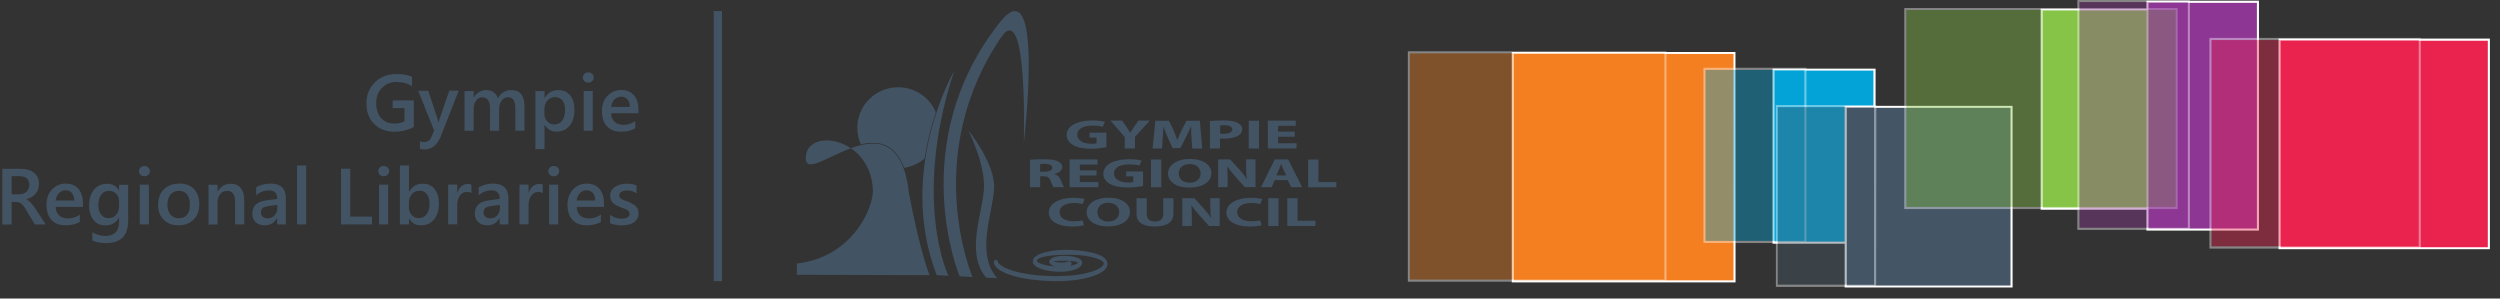 <svg width="201" height="24" viewBox="0 0 201 24" fill="none" xmlns="http://www.w3.org/2000/svg">
<rect x="0" y="0" width="201" height="24" fill="#333333" stroke="none"/>
<path d="M85.939 21.162C85.837 21.217 85.648 21.264 85.412 21.272C84.964 21.28 84.562 21.186 84.531 21.052C84.484 20.886 84.901 20.737 85.459 20.721C86.159 20.705 86.781 20.855 86.844 21.067C86.923 21.327 86.27 21.563 85.388 21.587C84.287 21.619 83.319 21.375 83.225 21.044C83.107 20.634 84.122 20.272 85.491 20.233C87.206 20.186 88.716 20.572 88.866 21.083C89.055 21.729 87.465 22.288 85.318 22.343C82.722 22.414 80.432 21.878 80.078 21.115C80.07 21.091 80.078 21.028 80.047 21.036C80.023 21.044 80.039 21.13 80.039 21.13C80.275 21.933 82.635 22.524 85.31 22.453C87.458 22.398 89.047 21.768 88.866 21.123C88.716 20.611 87.198 20.296 85.483 20.343C84.114 20.383 83.028 20.572 83.186 21.099C83.28 21.43 84.279 21.729 85.381 21.697C86.262 21.674 86.915 21.367 86.836 21.099C86.773 20.886 86.152 20.816 85.444 20.831C84.885 20.847 84.444 20.847 84.492 21.075C84.531 21.209 84.956 21.351 85.404 21.335C85.766 21.327 86.026 21.272 85.994 21.17C86.01 21.178 85.994 21.13 85.939 21.162Z" fill="#425364"/>
<path d="M84.924 22.603C82.603 22.603 80.18 22.091 79.913 21.17V21.162C79.874 20.973 79.968 20.918 80.015 20.902C80.062 20.886 80.11 20.894 80.149 20.918C80.212 20.957 80.22 21.028 80.228 21.06C80.534 21.666 82.556 22.264 85.326 22.193C87.237 22.146 88.409 21.713 88.685 21.335C88.74 21.264 88.748 21.209 88.748 21.162C88.645 20.8 87.371 20.43 85.507 20.485C84.248 20.516 83.713 20.674 83.493 20.8C83.453 20.831 83.422 20.863 83.398 20.886C83.367 20.934 83.367 20.965 83.374 20.989C83.422 21.154 84.004 21.375 84.869 21.422C84.625 21.367 84.421 21.264 84.374 21.115V21.107C84.35 21.005 84.389 20.926 84.421 20.878C84.437 20.863 84.444 20.847 84.46 20.839C84.633 20.658 85.082 20.579 85.459 20.572C86.128 20.556 86.883 20.69 86.986 21.02C86.993 21.036 86.993 21.052 86.993 21.075C87.009 21.138 87.009 21.241 86.93 21.351C86.734 21.626 86.104 21.823 85.396 21.847C84.382 21.87 83.201 21.611 83.06 21.146C83.02 21.005 83.044 20.871 83.123 20.753C83.17 20.69 83.233 20.634 83.312 20.587C83.689 20.312 84.499 20.123 85.491 20.091C87.049 20.052 88.811 20.375 89.007 21.044C89.015 21.067 89.023 21.099 89.023 21.123C89.055 21.272 89.023 21.438 88.913 21.579C88.496 22.146 87.056 22.555 85.326 22.603C85.2 22.603 85.058 22.603 84.924 22.603ZM85.971 21.005C85.994 21.005 86.018 21.012 86.034 21.012C86.112 21.044 86.136 21.107 86.144 21.13C86.159 21.193 86.152 21.256 86.112 21.304C86.097 21.327 86.073 21.343 86.041 21.367C86.388 21.304 86.624 21.209 86.687 21.115C86.6 21.052 86.238 20.949 85.451 20.965H85.381C85.145 20.973 84.846 20.981 84.704 21.012C84.814 21.06 85.066 21.123 85.404 21.107C85.648 21.099 85.805 21.06 85.861 21.02C85.908 21.012 85.947 21.005 85.971 21.005Z" fill="#425364"/>
<path d="M75.24 9.022C74.744 7.841 73.58 7.015 72.211 7.015C70.401 7.015 68.93 8.471 68.93 10.274C68.93 10.746 69.033 11.195 69.213 11.604C69.977 11.423 70.732 11.415 71.377 11.77C71.951 12.092 72.392 12.659 72.691 13.494C73.312 13.399 73.879 13.132 74.335 12.746C74.555 11.337 74.894 10.077 75.24 9.022Z" fill="#425364"/>
<path d="M64.076 21.186C68.576 20.666 70.221 16.674 70.181 15.305C70.04 10.982 64.784 10.203 64.784 12.714C64.776 15.226 72.148 6.967 73.084 15.564C74.02 20.438 74.736 22.122 74.736 22.122L64.061 22.091L64.076 21.186Z" fill="#425364"/>
<path d="M76.711 5.708C76.711 5.708 72.069 13.691 75.311 22.122L76.255 22.17C76.255 22.177 73.305 16.139 76.711 5.708Z" fill="#425364"/>
<path d="M88.952 11.833C88.701 11.888 88.221 11.959 87.741 11.959C87.08 11.959 86.6 11.856 86.27 11.659C85.939 11.471 85.75 11.179 85.758 10.849C85.766 10.109 86.639 9.683 87.827 9.683C88.299 9.683 88.653 9.739 88.834 9.794L88.661 10.195C88.465 10.14 88.213 10.101 87.82 10.101C87.135 10.101 86.616 10.337 86.616 10.825C86.616 11.282 87.08 11.557 87.757 11.557C87.945 11.557 88.095 11.541 88.158 11.526V11.061H87.599V10.668H88.952V11.833Z" fill="#425364"/>
<path d="M90.431 11.935V11.022L89.283 9.699H90.219L90.589 10.235C90.699 10.4 90.778 10.518 90.872 10.66H90.88C90.959 10.518 91.045 10.392 91.155 10.235L91.525 9.699H92.445L91.25 11.006V11.935H90.431Z" fill="#425364"/>
<path d="M95.797 11.085C95.781 10.817 95.765 10.494 95.765 10.164H95.75C95.639 10.447 95.482 10.77 95.348 11.03L94.908 11.904H94.271L93.885 11.045C93.767 10.778 93.641 10.463 93.555 10.172H93.547C93.523 10.471 93.507 10.817 93.484 11.093L93.421 11.943H92.666L92.894 9.707H93.987L94.341 10.455C94.451 10.707 94.57 10.99 94.648 11.25H94.664C94.766 10.99 94.892 10.699 95.01 10.447L95.396 9.707H96.466L96.662 11.943H95.86L95.797 11.085Z" fill="#425364"/>
<path d="M97.276 9.731C97.528 9.707 97.882 9.683 98.385 9.683C98.889 9.683 99.251 9.746 99.494 9.865C99.723 9.975 99.88 10.164 99.88 10.384C99.88 10.605 99.762 10.786 99.549 10.912C99.266 11.077 98.857 11.148 98.369 11.148C98.259 11.148 98.165 11.148 98.086 11.14V11.935H97.276V9.731ZM98.094 10.746C98.165 10.754 98.251 10.762 98.369 10.762C98.802 10.762 99.077 10.628 99.077 10.4C99.077 10.195 98.849 10.069 98.44 10.069C98.275 10.069 98.157 10.077 98.102 10.093V10.746H98.094Z" fill="#425364"/>
<path d="M101.225 9.707V11.943H100.399V9.707H101.225Z" fill="#425364"/>
<path d="M104.097 10.99H102.759V11.518H104.246V11.935H101.933V9.699H104.175V10.117H102.759V10.581H104.097V10.99Z" fill="#425364"/>
<path d="M82.808 12.848C83.076 12.825 83.461 12.801 83.902 12.801C84.437 12.801 84.814 12.848 85.074 12.974C85.286 13.077 85.404 13.234 85.404 13.439C85.404 13.722 85.074 13.919 84.767 13.99V13.998C85.019 14.061 85.16 14.21 85.255 14.415C85.365 14.667 85.483 14.958 85.554 15.045H84.712C84.649 14.982 84.57 14.801 84.46 14.525C84.366 14.25 84.208 14.171 83.87 14.171H83.626V15.053H82.816V12.848H82.808ZM83.626 13.809H83.949C84.358 13.809 84.602 13.683 84.602 13.486C84.602 13.281 84.374 13.179 83.996 13.171C83.799 13.171 83.681 13.179 83.626 13.187V13.809Z" fill="#425364"/>
<path d="M88.158 14.108H86.82V14.635H88.307V15.053H85.994V12.817H88.236V13.234H86.82V13.699H88.158V14.108Z" fill="#425364"/>
<path d="M91.903 14.95C91.651 15.005 91.171 15.076 90.691 15.076C90.03 15.076 89.55 14.974 89.22 14.777C88.889 14.588 88.701 14.297 88.709 13.966C88.716 13.226 89.59 12.801 90.778 12.801C91.25 12.801 91.604 12.856 91.784 12.911L91.611 13.313C91.415 13.258 91.163 13.218 90.77 13.218C90.085 13.218 89.566 13.454 89.566 13.943C89.566 14.399 90.03 14.675 90.707 14.675C90.895 14.675 91.045 14.659 91.108 14.643V14.179H90.549V13.785H91.903V14.95Z" fill="#425364"/>
<path d="M93.366 12.825V15.061H92.54V12.825H93.366Z" fill="#425364"/>
<path d="M97.394 13.911C97.394 14.643 96.67 15.084 95.616 15.084C94.538 15.084 93.909 14.58 93.909 13.95C93.909 13.281 94.601 12.777 95.671 12.777C96.788 12.785 97.394 13.297 97.394 13.911ZM94.774 13.943C94.774 14.383 95.105 14.691 95.655 14.691C96.206 14.691 96.528 14.368 96.528 13.935C96.528 13.533 96.214 13.187 95.655 13.187C95.097 13.187 94.774 13.51 94.774 13.943Z" fill="#425364"/>
<path d="M97.937 15.053V12.817H98.897L99.652 13.636C99.864 13.872 100.084 14.147 100.242 14.399H100.257C100.202 14.108 100.187 13.801 100.187 13.462V12.809H100.942V15.045H100.084L99.313 14.187C99.101 13.95 98.865 13.659 98.684 13.399H98.668C98.692 13.691 98.7 14.006 98.7 14.376V15.045H97.937V15.053Z" fill="#425364"/>
<path d="M102.492 14.478L102.232 15.053H101.383L102.492 12.817H103.57L104.695 15.053H103.813L103.53 14.478H102.492ZM103.412 14.1L103.184 13.628C103.121 13.494 103.058 13.329 103.003 13.195H102.995C102.94 13.329 102.885 13.494 102.83 13.628L102.618 14.1H103.412Z" fill="#425364"/>
<path d="M105.175 12.825H106.001V14.635H107.44V15.061H105.175V12.825Z" fill="#425364"/>
<path d="M87.151 18.107C87.001 18.154 86.663 18.21 86.222 18.21C84.972 18.21 84.326 17.729 84.326 17.092C84.326 16.328 85.207 15.903 86.309 15.903C86.734 15.903 87.056 15.958 87.206 16.005L87.041 16.407C86.875 16.367 86.639 16.32 86.348 16.32C85.695 16.32 85.192 16.564 85.192 17.06C85.192 17.509 85.624 17.792 86.356 17.792C86.6 17.792 86.875 17.761 87.041 17.721L87.151 18.107Z" fill="#425364"/>
<path d="M90.848 17.029C90.848 17.761 90.125 18.202 89.07 18.202C87.993 18.202 87.363 17.698 87.363 17.068C87.363 16.399 88.055 15.895 89.125 15.895C90.243 15.903 90.848 16.415 90.848 17.029ZM88.229 17.06C88.229 17.501 88.559 17.808 89.11 17.808C89.66 17.808 89.983 17.485 89.983 17.052C89.983 16.651 89.668 16.305 89.11 16.305C88.551 16.305 88.229 16.627 88.229 17.06Z" fill="#425364"/>
<path d="M92.201 15.934V17.226C92.201 17.611 92.438 17.808 92.855 17.808C93.287 17.808 93.523 17.619 93.523 17.226V15.942H94.341V17.194C94.341 17.887 93.775 18.21 92.831 18.21C91.918 18.21 91.376 17.895 91.376 17.186V15.942H92.201V15.934Z" fill="#425364"/>
<path d="M95.057 18.17V15.934H96.017L96.772 16.753C96.985 16.989 97.205 17.265 97.362 17.517H97.378C97.323 17.226 97.307 16.919 97.307 16.58V15.934H98.063V18.17H97.205L96.434 17.312C96.222 17.076 95.986 16.785 95.805 16.525H95.789C95.812 16.816 95.82 17.131 95.82 17.501V18.17H95.057Z" fill="#425364"/>
<path d="M101.43 18.107C101.28 18.154 100.942 18.21 100.501 18.21C99.251 18.21 98.605 17.729 98.605 17.092C98.605 16.328 99.487 15.903 100.588 15.903C101.013 15.903 101.335 15.958 101.485 16.005L101.32 16.407C101.154 16.367 100.918 16.32 100.627 16.32C99.974 16.32 99.471 16.564 99.471 17.06C99.471 17.509 99.903 17.792 100.635 17.792C100.879 17.792 101.154 17.761 101.32 17.721L101.43 18.107Z" fill="#425364"/>
<path d="M102.791 15.934V18.17H101.965V15.934H102.791Z" fill="#425364"/>
<path d="M103.499 15.934H104.325V17.745H105.765V18.17H103.499V15.934Z" fill="#425364"/>
<path d="M77.151 22.217C77.151 22.217 72.691 11.534 80.385 1.795C84.012 -2.787 82.312 11.534 82.312 11.534C82.312 11.534 82.674 -0.236 80.479 3.015C74.013 12.581 78.19 22.272 78.19 22.272L77.151 22.217Z" fill="#425364"/>
<path d="M80.165 22.359C78.418 20.359 79.834 17.131 79.929 15.131C80.015 13.132 77.844 10.463 77.844 10.463C77.844 10.463 79.205 13.132 79.111 15.131C79.024 17.131 77.592 20.327 79.284 22.319L80.165 22.359Z" fill="#425364"/>
<path d="M58.05 0.89H57.381V22.603H58.05V0.89Z" fill="#425364"/>
<path d="M33.268 10.211C32.796 10.463 32.277 10.589 31.703 10.589C31.034 10.589 30.499 10.384 30.082 9.967C29.673 9.557 29.461 9.006 29.461 8.329C29.461 7.637 29.689 7.07 30.137 6.621C30.586 6.18 31.16 5.952 31.86 5.952C32.364 5.952 32.781 6.023 33.127 6.172V6.936C32.781 6.708 32.371 6.589 31.892 6.589C31.412 6.589 31.018 6.747 30.711 7.062C30.405 7.377 30.247 7.786 30.247 8.282C30.247 8.794 30.381 9.203 30.641 9.495C30.908 9.786 31.262 9.935 31.718 9.935C32.025 9.935 32.293 9.872 32.521 9.754V8.691H31.569V8.07H33.268V10.211Z" fill="#425364"/>
<path d="M36.871 7.314L35.416 11.022C35.117 11.683 34.692 12.014 34.149 12.014C34 12.014 33.866 11.998 33.764 11.974V11.368C33.882 11.408 33.984 11.423 34.079 11.423C34.354 11.423 34.551 11.29 34.684 11.022L34.905 10.494L33.622 7.298H34.433L35.196 9.62C35.204 9.652 35.219 9.723 35.251 9.849H35.267C35.274 9.802 35.298 9.723 35.322 9.62L36.124 7.29H36.871V7.314Z" fill="#425364"/>
<path d="M42.166 10.51H41.434V8.77C41.434 8.432 41.387 8.195 41.293 8.046C41.198 7.896 41.033 7.818 40.813 7.818C40.624 7.818 40.459 7.912 40.325 8.101C40.191 8.29 40.129 8.518 40.129 8.786V10.518H39.397V8.715C39.397 8.117 39.184 7.825 38.76 7.825C38.563 7.825 38.398 7.912 38.272 8.093C38.146 8.274 38.083 8.503 38.083 8.786V10.518H37.351V7.322H38.083V7.825H38.099C38.335 7.44 38.673 7.243 39.114 7.243C39.334 7.243 39.531 7.306 39.696 7.424C39.861 7.542 39.979 7.707 40.034 7.904C40.27 7.463 40.632 7.243 41.104 7.243C41.812 7.243 42.166 7.676 42.166 8.542V10.51Z" fill="#425364"/>
<path d="M43.795 10.046H43.779V11.99H43.047V7.322H43.779V7.881H43.795C44.046 7.455 44.408 7.243 44.888 7.243C45.297 7.243 45.612 7.385 45.84 7.668C46.068 7.951 46.186 8.337 46.186 8.817C46.186 9.353 46.06 9.778 45.801 10.101C45.541 10.424 45.195 10.581 44.746 10.581C44.33 10.581 44.015 10.4 43.795 10.046ZM43.771 8.778V9.172C43.771 9.408 43.85 9.605 43.999 9.762C44.149 9.928 44.337 10.006 44.566 10.006C44.833 10.006 45.045 9.904 45.203 9.691C45.36 9.479 45.431 9.187 45.431 8.817C45.431 8.503 45.36 8.258 45.219 8.077C45.077 7.896 44.88 7.81 44.636 7.81C44.377 7.81 44.164 7.904 44.007 8.085C43.85 8.274 43.771 8.503 43.771 8.778Z" fill="#425364"/>
<path d="M47.295 6.645C47.178 6.645 47.075 6.605 46.989 6.526C46.902 6.448 46.863 6.353 46.863 6.235C46.863 6.117 46.902 6.015 46.989 5.936C47.075 5.857 47.178 5.818 47.295 5.818C47.421 5.818 47.524 5.857 47.61 5.936C47.697 6.015 47.736 6.117 47.736 6.235C47.736 6.345 47.697 6.448 47.61 6.526C47.524 6.605 47.421 6.645 47.295 6.645ZM47.657 10.51H46.926V7.314H47.657V10.51Z" fill="#425364"/>
<path d="M51.331 9.109H49.136C49.144 9.408 49.239 9.636 49.412 9.794C49.585 9.951 49.829 10.038 50.136 10.038C50.482 10.038 50.796 9.935 51.08 9.731V10.313C50.789 10.494 50.395 10.589 49.915 10.589C49.443 10.589 49.074 10.447 48.798 10.156C48.531 9.865 48.397 9.455 48.397 8.928C48.397 8.432 48.546 8.022 48.845 7.707C49.144 7.392 49.506 7.235 49.947 7.235C50.387 7.235 50.726 7.377 50.969 7.66C51.213 7.944 51.331 8.329 51.331 8.833V9.109ZM50.631 8.597C50.631 8.337 50.568 8.133 50.442 7.991C50.324 7.849 50.151 7.77 49.939 7.77C49.727 7.77 49.553 7.849 49.404 7.999C49.254 8.148 49.168 8.353 49.136 8.597H50.631Z" fill="#425364"/>
<path d="M3.672 18.044H2.799L2.083 16.848C2.02 16.737 1.957 16.643 1.894 16.564C1.831 16.485 1.768 16.422 1.705 16.375C1.642 16.328 1.571 16.289 1.493 16.265C1.414 16.241 1.335 16.234 1.241 16.234H0.934V18.052H0.187V13.573H1.674C1.886 13.573 2.083 13.596 2.256 13.651C2.437 13.699 2.586 13.777 2.72 13.88C2.854 13.982 2.956 14.108 3.027 14.258C3.098 14.407 3.137 14.588 3.137 14.785C3.137 14.943 3.113 15.092 3.066 15.218C3.019 15.352 2.948 15.47 2.862 15.572C2.775 15.675 2.673 15.761 2.547 15.84C2.421 15.911 2.287 15.966 2.13 16.005V16.021C2.209 16.068 2.279 16.116 2.342 16.171C2.405 16.226 2.46 16.281 2.515 16.344C2.57 16.399 2.626 16.47 2.681 16.541C2.736 16.611 2.791 16.698 2.862 16.8L3.672 18.044ZM0.934 14.163V15.62H1.556C1.674 15.62 1.776 15.604 1.878 15.564C1.973 15.533 2.059 15.478 2.13 15.415C2.201 15.352 2.256 15.265 2.295 15.171C2.334 15.076 2.358 14.966 2.358 14.848C2.358 14.635 2.287 14.462 2.154 14.344C2.02 14.226 1.823 14.163 1.563 14.163H0.934Z" fill="#425364"/>
<path d="M6.669 16.635H4.474C4.482 16.934 4.577 17.163 4.75 17.32C4.923 17.477 5.167 17.564 5.473 17.564C5.82 17.564 6.134 17.462 6.418 17.257V17.84C6.126 18.021 5.733 18.115 5.253 18.115C4.781 18.115 4.411 17.974 4.136 17.682C3.869 17.391 3.735 16.982 3.735 16.454C3.735 15.958 3.884 15.549 4.183 15.234C4.482 14.919 4.844 14.761 5.285 14.761C5.725 14.761 6.064 14.903 6.307 15.187C6.551 15.47 6.669 15.856 6.669 16.36V16.635ZM5.969 16.123C5.969 15.864 5.906 15.659 5.78 15.517C5.662 15.376 5.489 15.297 5.277 15.297C5.064 15.297 4.891 15.375 4.742 15.525C4.592 15.675 4.506 15.879 4.474 16.123H5.969Z" fill="#425364"/>
<path d="M10.296 17.785C10.296 18.958 9.706 19.548 8.518 19.548C8.101 19.548 7.731 19.477 7.425 19.335V18.674C7.779 18.871 8.109 18.973 8.424 18.973C9.187 18.973 9.572 18.603 9.572 17.855V17.509H9.557C9.313 17.918 8.951 18.123 8.471 18.123C8.078 18.123 7.763 17.981 7.527 17.698C7.291 17.415 7.165 17.029 7.165 16.556C7.165 16.013 7.291 15.58 7.55 15.257C7.81 14.935 8.164 14.777 8.612 14.777C9.037 14.777 9.352 14.95 9.557 15.297H9.572V14.856H10.304V17.785H10.296ZM9.572 16.572V16.155C9.572 15.927 9.494 15.738 9.344 15.58C9.195 15.423 9.006 15.344 8.786 15.344C8.51 15.344 8.29 15.446 8.14 15.651C7.983 15.856 7.904 16.139 7.904 16.501C7.904 16.816 7.983 17.068 8.133 17.257C8.282 17.446 8.479 17.541 8.73 17.541C8.982 17.541 9.187 17.454 9.344 17.273C9.494 17.092 9.572 16.855 9.572 16.572Z" fill="#425364"/>
<path d="M11.61 14.171C11.492 14.171 11.39 14.132 11.303 14.053C11.216 13.974 11.177 13.88 11.177 13.761C11.177 13.643 11.216 13.541 11.303 13.462C11.39 13.384 11.492 13.344 11.61 13.344C11.736 13.344 11.838 13.384 11.925 13.462C12.011 13.541 12.05 13.643 12.05 13.761C12.05 13.872 12.011 13.974 11.925 14.053C11.838 14.132 11.736 14.171 11.61 14.171ZM11.972 18.044H11.24V14.848H11.972V18.044Z" fill="#425364"/>
<path d="M14.348 18.115C13.852 18.115 13.459 17.966 13.16 17.666C12.861 17.367 12.711 16.974 12.711 16.478C12.711 15.942 12.869 15.517 13.175 15.218C13.482 14.919 13.899 14.761 14.426 14.761C14.93 14.761 15.323 14.911 15.599 15.202C15.874 15.493 16.023 15.903 16.023 16.422C16.023 16.934 15.874 17.344 15.567 17.651C15.268 17.966 14.859 18.115 14.348 18.115ZM14.387 15.344C14.104 15.344 13.876 15.446 13.71 15.643C13.545 15.84 13.459 16.116 13.459 16.462C13.459 16.8 13.545 17.06 13.71 17.257C13.876 17.446 14.104 17.548 14.379 17.548C14.662 17.548 14.883 17.454 15.04 17.265C15.197 17.076 15.268 16.808 15.268 16.454C15.268 16.1 15.19 15.832 15.04 15.635C14.89 15.438 14.67 15.344 14.387 15.344Z" fill="#425364"/>
<path d="M19.634 18.044H18.903V16.241C18.903 15.643 18.69 15.344 18.265 15.344C18.045 15.344 17.856 15.431 17.715 15.596C17.573 15.761 17.494 15.974 17.494 16.226V18.052H16.763V14.856H17.494V15.383H17.51C17.754 14.982 18.1 14.777 18.557 14.777C18.903 14.777 19.17 14.887 19.359 15.116C19.54 15.344 19.634 15.667 19.634 16.092V18.044Z" fill="#425364"/>
<path d="M22.994 18.044H22.286V17.541H22.27C22.05 17.926 21.719 18.115 21.294 18.115C20.98 18.115 20.728 18.029 20.555 17.855C20.374 17.682 20.287 17.462 20.287 17.178C20.287 16.572 20.634 16.226 21.334 16.123L22.286 15.989C22.286 15.533 22.065 15.305 21.633 15.305C21.247 15.305 20.901 15.438 20.594 15.698V15.06C20.933 14.864 21.326 14.761 21.766 14.761C22.577 14.761 22.986 15.163 22.986 15.958V18.044H22.994ZM22.286 16.47L21.609 16.564C21.397 16.588 21.239 16.643 21.137 16.714C21.035 16.785 20.98 16.919 20.98 17.1C20.98 17.233 21.027 17.344 21.129 17.43C21.224 17.517 21.357 17.556 21.523 17.556C21.743 17.556 21.932 17.477 22.073 17.32C22.223 17.163 22.294 16.966 22.294 16.737V16.47H22.286Z" fill="#425364"/>
<path d="M24.614 18.044H23.883V13.305H24.614V18.044Z" fill="#425364"/>
<path d="M29.909 18.044H27.415V13.565H28.163V17.415H29.909V18.044Z" fill="#425364"/>
<path d="M30.845 14.171C30.727 14.171 30.625 14.132 30.538 14.053C30.452 13.974 30.413 13.88 30.413 13.761C30.413 13.643 30.452 13.541 30.538 13.462C30.625 13.384 30.727 13.344 30.845 13.344C30.971 13.344 31.073 13.384 31.16 13.462C31.246 13.541 31.286 13.643 31.286 13.761C31.286 13.872 31.246 13.974 31.16 14.053C31.073 14.132 30.963 14.171 30.845 14.171ZM31.207 18.044H30.475V14.848H31.207V18.044Z" fill="#425364"/>
<path d="M32.898 17.58H32.883V18.044H32.151V13.305H32.883V15.407H32.898C33.15 14.982 33.512 14.769 33.992 14.769C34.401 14.769 34.716 14.911 34.944 15.202C35.172 15.486 35.29 15.871 35.29 16.352C35.29 16.887 35.164 17.312 34.905 17.635C34.645 17.958 34.299 18.115 33.85 18.115C33.426 18.115 33.111 17.934 32.898 17.58ZM32.875 16.304V16.698C32.875 16.934 32.954 17.131 33.103 17.288C33.253 17.454 33.441 17.533 33.669 17.533C33.937 17.533 34.149 17.43 34.307 17.218C34.464 17.005 34.535 16.714 34.535 16.344C34.535 16.029 34.464 15.785 34.322 15.604C34.181 15.423 33.984 15.336 33.74 15.336C33.481 15.336 33.268 15.431 33.111 15.612C32.954 15.801 32.875 16.029 32.875 16.304Z" fill="#425364"/>
<path d="M37.902 15.533C37.816 15.462 37.69 15.431 37.524 15.431C37.312 15.431 37.131 15.525 36.982 15.722C36.832 15.919 36.761 16.178 36.761 16.509V18.036H36.03V14.84H36.761V15.501H36.777C36.848 15.273 36.958 15.1 37.108 14.974C37.257 14.848 37.422 14.785 37.603 14.785C37.737 14.785 37.839 14.809 37.902 14.848V15.533Z" fill="#425364"/>
<path d="M40.884 18.044H40.176V17.541H40.16C39.94 17.926 39.609 18.115 39.184 18.115C38.87 18.115 38.618 18.029 38.445 17.855C38.264 17.682 38.177 17.462 38.177 17.178C38.177 16.572 38.524 16.226 39.224 16.123L40.176 15.989C40.176 15.533 39.955 15.305 39.523 15.305C39.137 15.305 38.791 15.438 38.484 15.698V15.06C38.822 14.864 39.216 14.761 39.657 14.761C40.467 14.761 40.876 15.163 40.876 15.958V18.044H40.884ZM40.184 16.47L39.507 16.564C39.295 16.588 39.137 16.643 39.035 16.714C38.933 16.785 38.878 16.919 38.878 17.1C38.878 17.233 38.925 17.344 39.027 17.43C39.121 17.517 39.255 17.556 39.42 17.556C39.641 17.556 39.83 17.477 39.971 17.32C40.121 17.163 40.191 16.966 40.191 16.737V16.47H40.184Z" fill="#425364"/>
<path d="M43.637 15.533C43.551 15.462 43.425 15.431 43.26 15.431C43.047 15.431 42.866 15.525 42.717 15.722C42.567 15.919 42.496 16.178 42.496 16.509V18.036H41.765V14.84H42.496V15.501H42.512C42.583 15.273 42.693 15.1 42.843 14.974C42.992 14.848 43.157 14.785 43.338 14.785C43.472 14.785 43.574 14.809 43.637 14.848V15.533Z" fill="#425364"/>
<path d="M44.518 14.171C44.4 14.171 44.298 14.132 44.212 14.053C44.125 13.974 44.086 13.88 44.086 13.761C44.086 13.643 44.125 13.541 44.212 13.462C44.298 13.384 44.4 13.344 44.518 13.344C44.644 13.344 44.746 13.384 44.833 13.462C44.92 13.541 44.959 13.643 44.959 13.761C44.959 13.872 44.92 13.974 44.833 14.053C44.746 14.132 44.644 14.171 44.518 14.171ZM44.88 18.044H44.149V14.848H44.88V18.044Z" fill="#425364"/>
<path d="M48.562 16.635H46.367C46.375 16.934 46.469 17.163 46.642 17.32C46.816 17.477 47.059 17.564 47.366 17.564C47.712 17.564 48.027 17.462 48.31 17.257V17.84C48.019 18.021 47.626 18.115 47.146 18.115C46.674 18.115 46.304 17.974 46.029 17.682C45.761 17.391 45.628 16.982 45.628 16.454C45.628 15.958 45.777 15.549 46.076 15.234C46.375 14.919 46.737 14.761 47.178 14.761C47.618 14.761 47.956 14.903 48.2 15.187C48.444 15.47 48.562 15.856 48.562 16.36V16.635ZM47.854 16.123C47.854 15.864 47.791 15.659 47.665 15.517C47.547 15.376 47.374 15.297 47.162 15.297C46.949 15.297 46.776 15.375 46.627 15.525C46.477 15.675 46.391 15.879 46.359 16.123H47.854Z" fill="#425364"/>
<path d="M49.05 17.942V17.273C49.325 17.477 49.624 17.58 49.955 17.58C50.395 17.58 50.615 17.454 50.615 17.194C50.615 17.123 50.6 17.06 50.56 17.005C50.521 16.958 50.474 16.911 50.411 16.871C50.348 16.832 50.269 16.793 50.183 16.769C50.096 16.737 50.002 16.706 49.892 16.667C49.758 16.611 49.64 16.556 49.538 16.501C49.435 16.446 49.341 16.375 49.27 16.304C49.199 16.234 49.144 16.147 49.113 16.052C49.074 15.958 49.058 15.848 49.058 15.722C49.058 15.564 49.097 15.431 49.168 15.312C49.239 15.194 49.341 15.092 49.467 15.013C49.593 14.935 49.734 14.872 49.892 14.832C50.049 14.793 50.214 14.769 50.379 14.769C50.678 14.769 50.946 14.816 51.174 14.903V15.541C50.946 15.383 50.686 15.312 50.395 15.312C50.301 15.312 50.222 15.32 50.143 15.344C50.073 15.36 50.002 15.391 49.955 15.423C49.9 15.454 49.86 15.493 49.829 15.541C49.797 15.588 49.782 15.635 49.782 15.698C49.782 15.769 49.797 15.824 49.829 15.871C49.86 15.919 49.9 15.958 49.962 15.997C50.018 16.037 50.088 16.068 50.167 16.1C50.246 16.131 50.34 16.163 50.442 16.194C50.584 16.249 50.702 16.304 50.812 16.367C50.922 16.422 51.017 16.493 51.095 16.564C51.174 16.635 51.229 16.722 51.276 16.824C51.316 16.919 51.339 17.037 51.339 17.17C51.339 17.336 51.3 17.477 51.229 17.596C51.158 17.714 51.056 17.816 50.93 17.895C50.804 17.974 50.663 18.036 50.498 18.068C50.332 18.107 50.159 18.123 49.978 18.123C49.616 18.115 49.309 18.06 49.05 17.942Z" fill="#425364"/>
<path d="M150.702 5.59H142.591V19.501H150.702V5.59Z" fill="#03A3D8"/>
<path d="M150.796 19.595H142.512V5.519H150.796V19.595ZM142.677 19.43H150.623V5.676H142.677V19.43Z" fill="white"/>
<path d="M180.558 0.772H164.163V16.777H180.558V0.772Z" fill="#85C446"/>
<path d="M180.637 16.863H164.068V0.701H180.629V16.863H180.637ZM164.249 16.698H180.479V0.858H164.249V16.698Z" fill="white"/>
<path d="M161.724 8.581H148.397V23.028H161.724V8.581Z" fill="#445565"/>
<path d="M161.811 23.114H148.31V8.51H161.811V23.114ZM148.483 22.957H161.645V8.668H148.483V22.957Z" fill="white"/>
<path d="M139.452 4.251H121.633V22.618H139.452V4.251Z" fill="#F37F20"/>
<path d="M139.538 22.705H121.546V4.18H139.531L139.538 22.705ZM121.719 22.54H139.373V4.338H121.719V22.54Z" fill="white"/>
<path d="M181.534 0.142H172.652V18.454H181.534V0.142Z" fill="#8D3694"/>
<path d="M181.62 18.54H172.573V0.055H181.62V18.54ZM172.738 18.375H181.455V0.228H172.738V18.375Z" fill="white"/>
<path d="M200.1 3.188H183.272V19.95H200.1V3.188Z" fill="#EA234E"/>
<path d="M200.187 20.036H183.194V3.102H200.187V20.036ZM183.359 19.879H200.021V3.275H183.359V19.879Z" fill="white"/>
<g opacity="0.4">
<path d="M145.156 5.535H137.045V19.446H145.156V5.535Z" fill="#03A3D8"/>
<path d="M145.242 19.54H136.958V5.448H145.242V19.54ZM137.123 19.367H145.069V5.621H137.123V19.367Z" fill="white"/>
</g>
<g opacity="0.4">
<path d="M175.004 0.716H153.188V16.722H175.004V0.716Z" fill="#85C446"/>
<path d="M175.083 16.808H153.102V0.646H175.083V16.808ZM153.267 16.635H174.925V0.803H153.267V16.635Z" fill="white"/>
</g>
<g opacity="0.4">
<path d="M150.749 8.526H142.843V22.973H150.749V8.526Z" fill="#445565"/>
<path d="M150.844 23.067H142.78V8.44H150.859L150.844 23.067ZM142.929 22.886H150.671V8.613H142.929V22.886Z" fill="white"/>
</g>
<g opacity="0.4">
<path d="M133.906 4.196H113.27V22.563H133.906V4.196Z" fill="#F37F20"/>
<path d="M133.984 22.65H113.191V4.125H133.984V22.65ZM113.349 22.477H133.819V4.291H113.349V22.477Z" fill="white"/>
</g>
<g opacity="0.4">
<path d="M175.987 0.087H167.105V18.399H175.987V0.087Z" fill="#8D3694"/>
<path d="M176.066 18.485H167.019V0H176.066V18.485ZM167.184 18.312H175.901V0.165H167.184V18.312Z" fill="white"/>
</g>
<g opacity="0.4">
<path d="M194.554 3.133H177.726V19.894H194.554V3.133Z" fill="#EA234E"/>
<path d="M194.632 19.989H177.639V3.047H194.632V19.989ZM177.804 19.808H194.467V3.22H177.804V19.808Z" fill="white"/>
</g>
</svg>
